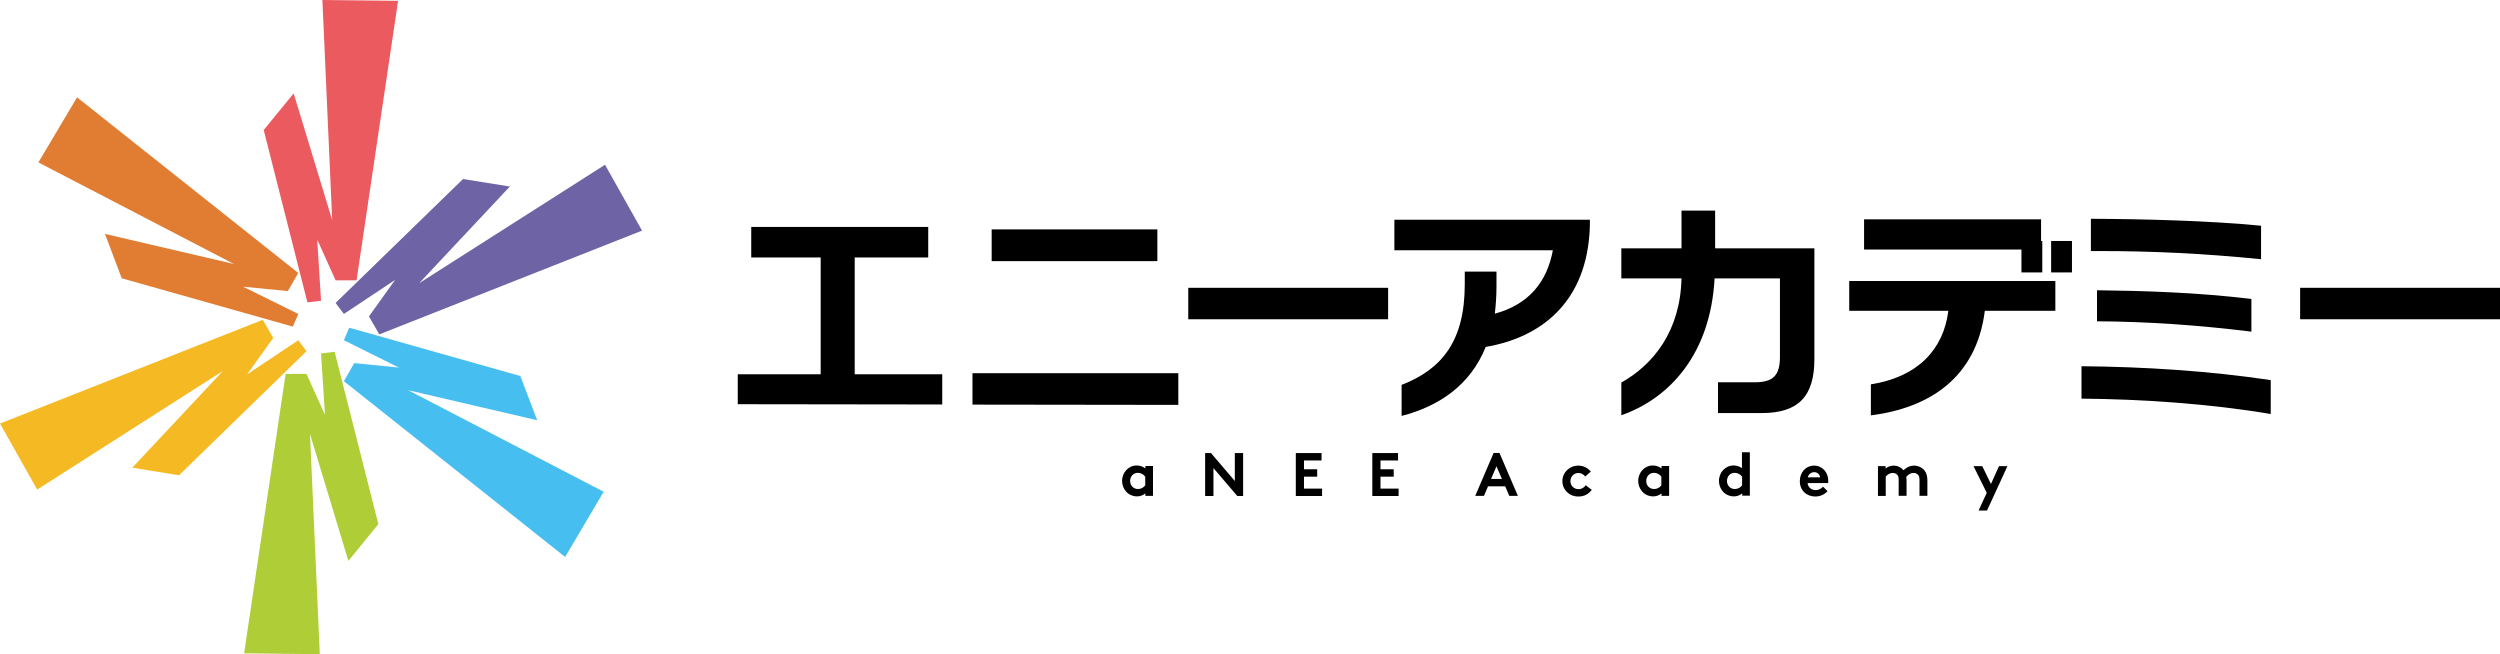 <?xml version="1.0" encoding="UTF-8"?><svg id="_イヤー_2" xmlns="http://www.w3.org/2000/svg" viewBox="0 0 183.63 48.05"><defs><style>.cls-1{fill:#f5b923;}.cls-2{fill:#eb5a5f;}.cls-3{fill:#afcd37;}.cls-4{fill:#e17d32;}.cls-5{fill:#6e64a5;}.cls-6{fill:#46bef0;}</style></defs><g id="_イヤー_1-2"><g><g><path d="M84.69,36.42h-.56v-.18c-.18,.15-.39,.22-.61,.22-.32,0-.63-.14-.82-.37-.17-.2-.28-.47-.28-.76,0-.64,.48-1.14,1.07-1.14,.25,0,.47,.08,.64,.22v-.18h.56v2.18Zm-.58-1.42c-.12-.16-.31-.27-.54-.27-.34,0-.56,.28-.56,.6,0,.34,.25,.59,.58,.59,.22,0,.41-.11,.53-.27v-.65Z"/><path d="M88.52,33.28h.43l1.75,2.05v-2.05h.61v3.15h-.43l-1.75-2.05v2.05h-.61v-3.15Z"/><path d="M95.78,33.82v.65h.97v.54h-.97v.88h1.33v.54h-1.93v-3.15h1.89v.54h-1.28Z"/><path d="M101.4,33.82v.65h.97v.54h-.97v.88h1.33v.54h-1.93v-3.15h1.89v.54h-1.28Z"/><path d="M108.36,36.42l1.35-3.15h.43l1.35,3.15h-.63l-.3-.7h-1.26l-.3,.7h-.63Zm1.16-1.24h.8l-.4-.93-.4,.93Z"/><path d="M116.92,35.98c-.26,.34-.58,.49-.99,.49-.67,0-1.17-.5-1.17-1.13s.51-1.14,1.17-1.14c.38,0,.71,.18,.92,.44l-.41,.36c-.12-.15-.29-.26-.5-.26-.34,0-.59,.27-.59,.6s.25,.59,.6,.59c.24,0,.43-.14,.52-.29l.45,.34Z"/><path d="M122.6,36.42h-.56v-.18c-.18,.15-.39,.22-.61,.22-.32,0-.63-.14-.82-.37-.17-.2-.28-.47-.28-.76,0-.64,.48-1.14,1.07-1.14,.25,0,.47,.08,.64,.22v-.18h.56v2.18Zm-.58-1.42c-.12-.16-.31-.27-.54-.27-.34,0-.56,.28-.56,.6,0,.34,.25,.59,.58,.59,.22,0,.41-.11,.53-.27v-.65Z"/><path d="M127.97,36.42v-.18c-.18,.15-.39,.22-.61,.22-.32,0-.63-.14-.82-.37-.17-.2-.28-.47-.28-.76,0-.64,.48-1.14,1.07-1.14,.24,0,.45,.07,.62,.2v-1.17h.58v3.19h-.56Zm-.02-1.42c-.12-.16-.31-.27-.54-.27-.34,0-.56,.28-.56,.6,0,.34,.25,.59,.58,.59,.22,0,.41-.11,.53-.27v-.65Z"/><path d="M134.23,36.08c-.21,.25-.56,.39-.89,.39-.65,0-1.14-.45-1.14-1.13,0-.61,.41-1.14,1.06-1.14,.6,0,1.03,.51,1.03,1.11,0,.06,0,.12-.01,.17h-1.51c.03,.31,.28,.52,.59,.52,.25,0,.45-.14,.55-.25l.33,.33Zm-.54-1.02c-.02-.19-.19-.38-.43-.38s-.44,.18-.47,.38h.9Z"/><path d="M137.94,36.42v-2.18h.56v.18c.17-.15,.38-.22,.59-.22,.3,0,.56,.14,.73,.34,.18-.18,.45-.34,.77-.34,.3,0,.59,.14,.76,.35,.14,.17,.22,.4,.22,.72v1.15h-.58v-1.18c0-.2-.04-.3-.11-.37-.09-.1-.22-.13-.33-.13-.25,0-.45,.18-.53,.29,0,.07,.02,.15,.02,.24v1.15h-.58v-1.18c0-.2-.04-.3-.11-.37-.09-.1-.22-.13-.33-.13-.25,0-.43,.17-.51,.27v1.42h-.58Z"/><path d="M145.33,37.5l.6-1.3-.97-1.96h.64l.64,1.31,.59-1.31h.62l-1.5,3.26h-.61Z"/></g><g><g><path d="M54.19,29.7v-2.21h6.09v-8.58h-5.1v-2.24h13v2.24h-5.4v8.58h6.43v2.22l-15.01-.02Z"/><path d="M71.43,29.72v-2.31h15.12v2.33l-15.12-.02Zm1.41-10.54v-2.33h12.17v2.33h-12.17Z"/><path d="M87.28,23.45v-2.31h14.68v2.31h-14.68Z"/><path d="M102.95,28.27c2.98-1.15,4.64-3.25,4.64-7.38v-.94h2.33v1.06c0,.72-.05,1.4-.12,2.03,2.47-.67,3.83-2.31,4.26-4.66h-11.64v-2.24h14.36v.44c-.16,5.77-3.78,8.25-7.65,8.9-1.13,2.81-3.43,4.36-6.18,5.07v-2.28Z"/><path d="M126.19,30.34v-2.26h2.7c1.4,0,1.85-.55,1.85-1.87v-5.76h-4.8c-.3,5.55-3.3,8.81-6.85,10.05v-2.4c2.38-1.34,4.33-3.8,4.42-7.65h-4.42v-2.21h4.42v-2.77h2.47v2.77h7.29v8.14c0,2.74-1.18,3.96-3.87,3.96h-3.21Z"/><path d="M145.79,22.83c-.62,4.91-4.06,7.13-8.37,7.68v-2.28c3.39-.53,5.33-2.51,5.69-5.4h-7.28v-2.19h15.14v2.19h-5.17Zm-8.87-4.5v-2.22h13v2.22h-13Z"/><path d="M166.79,30.41c-4.5-.76-9.45-1.09-13.9-1.13v-2.38c4.59,.04,9.36,.34,13.9,1.02v2.49Zm-.71-11.37c-4.2-.42-7.91-.6-11.94-.6h-.56v-2.37c4.04,.02,8.67,.14,12.5,.51v2.45Zm-.71,5.32c-3.89-.48-7.65-.74-11.34-.76v-2.28c3.41,.04,7.42,.16,11.34,.64v2.4Z"/><path d="M168.95,23.45v-2.31h14.68v2.31h-14.68Z"/></g><rect x="148.48" y="17.7" width="1.53" height="2.31"/><rect x="150.66" y="17.7" width="1.53" height="2.31"/></g></g><g><polygon class="cls-2" points="23.68 0 24.4 16.17 21.57 6.86 19.37 9.55 22.58 22.21 22.58 22.21 22.58 22.21 22.58 22.21 23.58 22.09 23.3 17.59 24.65 20.59 26.19 20.59 29.24 .06 23.68 0"/><polygon class="cls-4" points="2.82 11.93 17.18 19.39 7.71 17.18 8.94 20.44 21.51 23.99 21.51 23.99 21.51 23.99 21.51 23.99 21.91 23.06 17.86 21.06 21.14 21.38 21.91 20.05 5.66 7.15 2.82 11.93"/><polygon class="cls-1" points="2.73 35.96 16.37 27.25 9.72 34.35 13.15 34.91 22.51 25.8 22.51 25.8 22.51 25.8 22.51 25.8 21.91 24.99 18.15 27.5 20.07 24.82 19.3 23.49 0 31.11 2.73 35.96"/><polygon class="cls-3" points="23.49 48.05 22.77 31.88 25.59 41.2 27.79 38.5 24.58 25.84 24.58 25.84 24.58 25.84 24.58 25.84 23.58 25.96 23.87 30.47 22.51 27.46 20.98 27.46 17.93 47.99 23.49 48.05"/><polygon class="cls-6" points="44.34 36.12 29.98 28.66 39.46 30.87 38.22 27.62 25.65 24.07 25.65 24.07 25.65 24.07 25.65 24.07 25.26 24.99 29.3 27 26.02 26.67 25.26 28 41.51 40.91 44.34 36.12"/><polygon class="cls-5" points="44.44 12.1 30.79 20.8 37.45 13.7 34.01 13.15 24.65 22.25 24.65 22.25 24.65 22.25 24.65 22.25 25.26 23.06 29.02 20.56 27.1 23.24 27.86 24.56 47.16 16.94 44.44 12.1"/></g></g></svg>